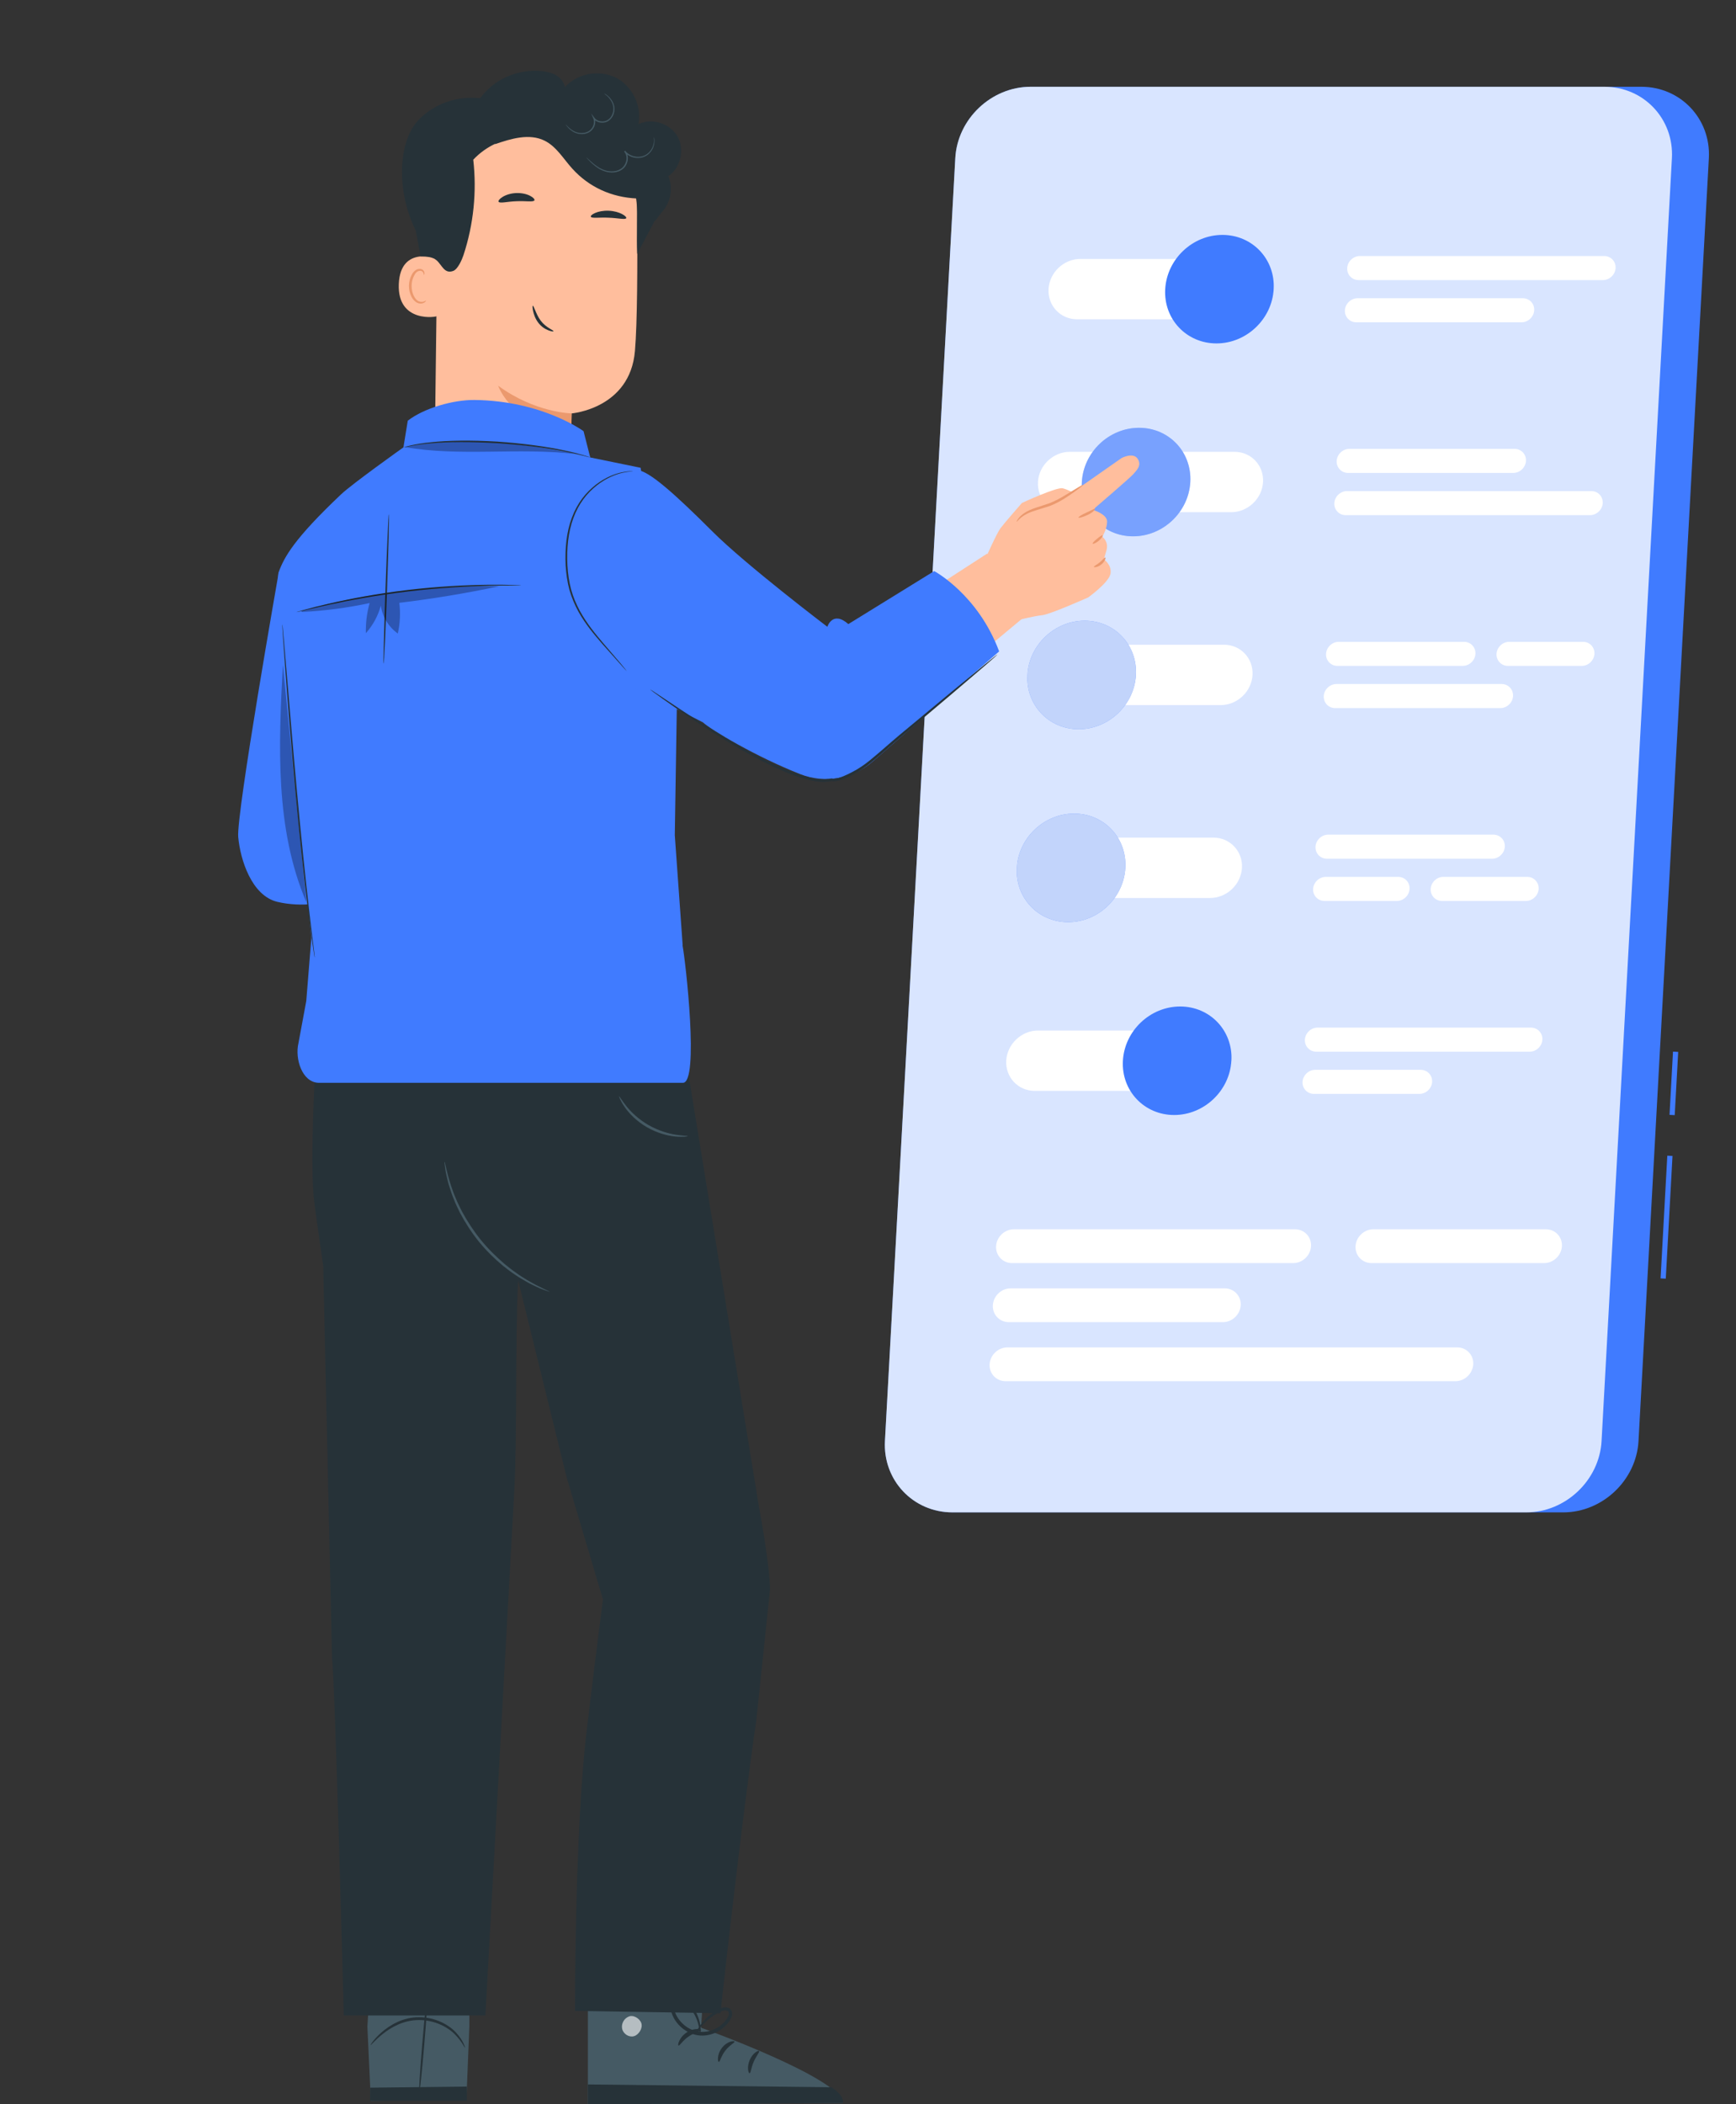 <?xml version="1.0" encoding="UTF-8"?>
<svg xmlns="http://www.w3.org/2000/svg" width="333.18" height="403.73" viewBox="0 0 333.18 403.73">
  <rect x="0" y="0" width="333.18" height="403.73" fill="#333333" stroke="none"/>
  <defs>
    <style>
      .cls-1, .cls-2, .cls-3, .cls-4, .cls-5, .cls-6, .cls-7, .cls-8, .cls-9, .cls-10 {
        stroke-width: 0px;
      }

      .cls-1, .cls-4 {
        fill: #fafafa;
      }

      .cls-1, .cls-11 {
        opacity: .3;
      }

      .cls-2 {
        fill: #ffbe9d;
      }

      .cls-3 {
        opacity: .8;
      }

      .cls-3, .cls-10 {
        fill: #fff;
      }

      .cls-4 {
        opacity: .7;
      }

      .cls-5 {
        fill: #000;
      }

      .cls-6 {
        fill: #eb996e;
      }

      .cls-7 {
        fill: #407bff;
      }

      .cls-8 {
        fill: #455a64;
      }

      .cls-9 {
        fill: #263238;
      }

      .cls-12 {
        opacity: .6;
      }
    </style>
  </defs>
  <g id="Sliders">
    <g>
      <g>
        <rect class="cls-7" x="308.04" y="233.02" width="23.58" height="1" transform="translate(69.16 540.09) rotate(-86.86)"/>
        <rect class="cls-7" x="315.16" y="207.35" width="12.15" height="1" transform="translate(96.12 517.23) rotate(-86.86)"/>
        <path class="cls-7" d="M300.02,290.17h-117.22c-7.54,0-13.36-6.17-12.95-13.7l13.5-246.12c.41-7.54,6.92-13.7,14.45-13.7h117.22c7.54,0,13.36,6.17,12.95,13.7l-13.5,246.12c-.41,7.54-6.92,13.7-14.45,13.7Z"/>
        <path class="cls-3" d="M292.93,290.17h-110.14c-7.54,0-13.36-6.17-12.95-13.7l13.5-246.12c.41-7.54,6.92-13.7,14.45-13.7h110.14c7.54,0,13.36,6.17,12.95,13.7l-13.5,246.12c-.41,7.54-6.92,13.7-14.45,13.7Z"/>
      </g>
      <path class="cls-10" d="M238.34,61.26h-31.63c-3.18,0-5.64-2.6-5.47-5.79h0c.17-3.18,2.92-5.79,6.1-5.79h31.63c3.18,0,5.64,2.6,5.47,5.79h0c-.17,3.18-2.92,5.79-6.1,5.79Z"/>
      <path class="cls-7" d="M244.45,55.48c-.32,5.75-5.23,10.41-10.98,10.41s-10.16-4.66-9.84-10.41,5.23-10.41,10.98-10.41,10.16,4.66,9.84,10.41Z"/>
      <path class="cls-10" d="M236.31,98.27h-31.63c-3.18,0-5.64-2.6-5.47-5.79h0c.17-3.18,2.92-5.79,6.1-5.79h31.63c3.18,0,5.64,2.6,5.47,5.79h0c-.17,3.18-2.92,5.79-6.1,5.79Z"/>
      <g>
        <path class="cls-7" d="M228.45,92.49c-.32,5.75-5.23,10.41-10.98,10.41s-10.16-4.66-9.84-10.41,5.23-10.41,10.98-10.41,10.16,4.66,9.84,10.41Z"/>
        <path class="cls-1" d="M228.45,92.49c-.32,5.75-5.23,10.41-10.98,10.41s-10.16-4.66-9.84-10.41,5.23-10.41,10.98-10.41,10.16,4.66,9.84,10.41Z"/>
      </g>
      <path class="cls-10" d="M200.63,172.29h31.63c3.18,0,5.93-2.6,6.1-5.79h0c.17-3.18-2.29-5.79-5.47-5.79h-31.63c-3.18,0-5.93,2.6-6.1,5.79h0c-.17,3.18,2.29,5.79,5.47,5.79Z"/>
      <g>
        <path class="cls-7" d="M195.16,166.51c-.32,5.75,4.09,10.41,9.84,10.41s10.67-4.66,10.98-10.41c.32-5.75-4.09-10.41-9.84-10.41s-10.67,4.66-10.98,10.41Z"/>
        <path class="cls-4" d="M195.16,166.51c-.32,5.75,4.09,10.41,9.84,10.41s10.67-4.66,10.98-10.41c.32-5.75-4.09-10.41-9.84-10.41s-10.67,4.66-10.98,10.41Z"/>
      </g>
      <path class="cls-10" d="M230.22,209.3h-31.63c-3.18,0-5.64-2.6-5.47-5.79h0c.17-3.18,2.92-5.79,6.1-5.79h31.63c3.18,0,5.64,2.6,5.47,5.79h0c-.17,3.18-2.92,5.79-6.1,5.79Z"/>
      <path class="cls-7" d="M236.33,203.52c-.32,5.75-5.23,10.41-10.98,10.41s-10.16-4.66-9.84-10.41c.32-5.75,5.23-10.41,10.99-10.41s10.16,4.66,9.84,10.41Z"/>
      <path class="cls-10" d="M202.66,135.28h31.63c3.18,0,5.93-2.6,6.1-5.79h0c.17-3.18-2.29-5.79-5.47-5.79h-31.63c-3.18,0-5.93,2.6-6.1,5.79h0c-.17,3.18,2.29,5.79,5.47,5.79Z"/>
      <g>
        <path class="cls-7" d="M197.19,129.5c-.32,5.75,4.09,10.41,9.84,10.41s10.67-4.66,10.98-10.41c.32-5.75-4.09-10.41-9.84-10.41s-10.67,4.66-10.98,10.41Z"/>
        <path class="cls-4" d="M197.19,129.5c-.32,5.75,4.09,10.41,9.84,10.41s10.67-4.66,10.98-10.41c.32-5.75-4.09-10.41-9.84-10.41s-10.67,4.66-10.98,10.41Z"/>
      </g>
      <path class="cls-10" d="M307.63,53.74h-46.88c-1.27,0-2.26-1.04-2.19-2.31h0c.07-1.27,1.17-2.31,2.44-2.31h46.88c1.27,0,2.26,1.04,2.19,2.31h0c-.07,1.27-1.17,2.31-2.44,2.31Z"/>
      <path class="cls-10" d="M292.01,61.84h-31.7c-1.27,0-2.26-1.04-2.19-2.31h0c.07-1.27,1.17-2.31,2.44-2.31h31.7c1.27,0,2.26,1.04,2.19,2.31h0c-.07,1.27-1.17,2.31-2.44,2.31Z"/>
      <path class="cls-10" d="M293.58,201.78h-40.95c-1.27,0-2.26-1.04-2.19-2.31h0c.07-1.27,1.17-2.31,2.44-2.31h40.95c1.27,0,2.26,1.04,2.19,2.31h0c-.07,1.27-1.17,2.31-2.44,2.31Z"/>
      <path class="cls-10" d="M272.42,209.88h-20.24c-1.27,0-2.26-1.04-2.19-2.31h0c.07-1.27,1.17-2.31,2.44-2.31h20.24c1.27,0,2.26,1.04,2.19,2.31h0c-.07,1.27-1.17,2.31-2.44,2.31Z"/>
      <path class="cls-10" d="M305.41,94.22h-46.88c-1.27,0-2.37,1.04-2.44,2.31h0c-.07,1.27.91,2.31,2.19,2.31h46.88c1.27,0,2.37-1.04,2.44-2.31h0c.07-1.27-.91-2.31-2.19-2.31Z"/>
      <path class="cls-10" d="M290.68,86.12h-31.7c-1.27,0-2.37,1.04-2.44,2.31h0c-.07,1.27.91,2.31,2.19,2.31h31.7c1.27,0,2.37-1.04,2.44-2.31h0c.07-1.27-.91-2.31-2.19-2.31Z"/>
      <path class="cls-10" d="M280.73,127.76h-24.04c-1.27,0-2.26-1.04-2.19-2.31h0c.07-1.27,1.17-2.31,2.44-2.31h24.04c1.27,0,2.26,1.04,2.19,2.31h0c-.07,1.27-1.17,2.31-2.44,2.31Z"/>
      <path class="cls-10" d="M303.57,127.76h-14.16c-1.27,0-2.26-1.04-2.19-2.31h0c.07-1.27,1.17-2.31,2.44-2.31h14.16c1.27,0,2.26,1.04,2.19,2.31h0c-.07,1.27-1.17,2.31-2.44,2.31Z"/>
      <path class="cls-10" d="M287.95,135.86h-31.7c-1.27,0-2.26-1.04-2.19-2.31h0c.07-1.27,1.17-2.31,2.44-2.31h31.7c1.27,0,2.26,1.04,2.19,2.31h0c-.07,1.27-1.17,2.31-2.44,2.31Z"/>
      <path class="cls-10" d="M248.21,242.34h-53.98c-1.78,0-3.16-1.46-3.06-3.24h0c.1-1.78,1.63-3.24,3.41-3.24h53.98c1.78,0,3.16,1.46,3.06,3.24h0c-.1,1.78-1.63,3.24-3.41,3.24Z"/>
      <path class="cls-10" d="M296.36,242.34h-33.14c-1.78,0-3.16-1.46-3.06-3.24h0c.1-1.78,1.63-3.24,3.41-3.24h33.14c1.78,0,3.16,1.46,3.06,3.24h0c-.1,1.78-1.63,3.24-3.41,3.24Z"/>
      <path class="cls-10" d="M234.71,253.67h-41.1c-1.78,0-3.16-1.46-3.06-3.24h0c.1-1.78,1.63-3.24,3.41-3.24h41.1c1.78,0,3.16,1.46,3.06,3.24h0c-.1,1.78-1.63,3.24-3.41,3.24Z"/>
      <path class="cls-10" d="M279.34,265h-86.35c-1.78,0-3.16-1.46-3.06-3.24h0c.1-1.78,1.63-3.24,3.41-3.24h86.35c1.78,0,3.16,1.46,3.06,3.24h0c-.1,1.78-1.63,3.24-3.41,3.24Z"/>
      <path class="cls-10" d="M268.34,168.24h-13.88c-1.27,0-2.37,1.04-2.44,2.31h0c-.07,1.27.91,2.31,2.19,2.31h13.88c1.27,0,2.37-1.04,2.44-2.31h0c.07-1.27-.91-2.31-2.19-2.31Z"/>
      <path class="cls-10" d="M293.11,168.24h-16.09c-1.27,0-2.37,1.04-2.44,2.31h0c-.07,1.27.91,2.31,2.19,2.31h16.09c1.27,0,2.37-1.04,2.44-2.31h0c.07-1.27-.91-2.31-2.19-2.31Z"/>
      <path class="cls-10" d="M286.62,160.14h-31.7c-1.27,0-2.37,1.04-2.44,2.31h0c-.07,1.27.91,2.31,2.19,2.31h31.7c1.27,0,2.37-1.04,2.44-2.31h0c.07-1.27-.91-2.31-2.19-2.31Z"/>
    </g>
  </g>
  <g id="Character">
    <g>
      <g>
        <g>
          <path class="cls-8" d="M112.83,379.94v23.79l48.96-.23c-.36-4.82-27.23-14.45-27.23-14.45l.53-9.11h-22.27Z"/>
          <g class="cls-12">
            <path class="cls-10" d="M120.75,386.89c-.94.28-1.57,1.39-1.34,2.38.23.99,1.32,1.67,2.26,1.4.94-.26,1.75-1.57,1.41-2.52-.34-.95-1.65-1.68-2.51-1.19"/>
          </g>
          <path class="cls-9" d="M112.83,403.73v-3.8l46.74.54s2.44,1.44,2.22,3.03l-48.96.23Z"/>
          <path class="cls-9" d="M134.56,389.51c0,.25-1.19.38-2.35,1.19-1.18.78-1.77,1.86-1.99,1.76-.22-.04.11-1.53,1.53-2.48,1.41-.97,2.85-.7,2.8-.47Z"/>
          <path class="cls-9" d="M140.97,391.71c.06.24-.97.67-1.76,1.73-.82,1.03-1.01,2.16-1.25,2.16-.22.04-.41-1.4.6-2.69,1-1.3,2.4-1.43,2.4-1.19Z"/>
          <path class="cls-9" d="M143.86,397.77c-.22.06-.56-1.17.03-2.53.58-1.37,1.7-1.92,1.8-1.71.14.2-.57.94-1.04,2.06-.49,1.11-.55,2.16-.78,2.18Z"/>
          <path class="cls-9" d="M134.08,382.74c-.1.23-1.19-.1-2.54.02-1.35.09-2.38.57-2.51.36-.14-.18.87-1.11,2.45-1.22,1.58-.12,2.71.64,2.6.84Z"/>
        </g>
        <path class="cls-9" d="M134.36,390.57s.16-.51.1-1.45c-.07-.93-.36-2.33-1.3-3.75-.47-.7-1.09-1.4-1.91-1.98-.4-.27-1.02-.57-1.65-.28-.59.28-.93.93-.96,1.57.06,2.45,1.86,4.71,4.3,5.57,2.51.86,5.16-.2,6.61-1.92.36-.44.7-.88.88-1.47.08-.29.12-.62,0-.95-.11-.32-.37-.58-.67-.69-.59-.2-1.09-.02-1.53.15-.43.2-.79.41-1.14.64-1.39.91-2.28,1.95-2.8,2.72-.53.77-.71,1.26-.67,1.27.11.11,1.01-1.88,3.73-3.55.66-.37,1.51-.9,2.21-.66.3.12.42.47.28.89-.13.41-.44.83-.77,1.21-1.32,1.52-3.72,2.45-5.92,1.68-2.17-.72-3.81-2.88-3.88-4.84.01-.45.25-.87.58-1.03.31-.16.72-.03,1.09.21.75.49,1.36,1.13,1.82,1.77.93,1.29,1.28,2.6,1.43,3.49.13.9.11,1.42.16,1.42Z"/>
      </g>
      <g>
        <polygon class="cls-8" points="90.08 381.14 90.08 388.83 89.52 402.64 71.17 403.08 70.51 388.83 71.05 380.15 90.08 381.14"/>
        <path class="cls-9" d="M80.45,401.6c-.11,0,.15-4.22.59-9.43.44-5.22.88-9.45.99-9.46s-.15,4.22-.59,9.44c-.44,5.22-.88,9.45-.99,9.45Z"/>
        <polygon class="cls-9" points="89.6 400.34 71.05 400.55 71.05 403.08 89.61 403.06 89.6 400.34"/>
        <path class="cls-9" d="M71.1,392.4s.13-.29.47-.73c.34-.44.88-1.05,1.64-1.72.76-.66,1.74-1.38,2.96-1.95,1.21-.58,2.7-.99,4.28-.97,3.17,0,5.85,1.53,7.16,3.05.68.75,1.1,1.45,1.34,1.96.24.51.32.8.29.81-.1.05-.54-1.12-1.92-2.51-1.33-1.39-3.87-2.76-6.88-2.77-3-.02-5.48,1.47-6.98,2.67-1.54,1.23-2.28,2.21-2.36,2.15Z"/>
      </g>
      <g>
        <path class="cls-9" d="M131.4,201.65l-2.14-3.35-68.59,3.22s-1.32,21.31-.36,29.11c.31,2.51,1.72,12.2,1.72,12.2l1.69,75.16c.64,5.96,2.26,68.7,2.26,68.7h27.18l5.54-100.56c.59-11.19.16-28.15.73-40.54l9.34,37.93,6.95,23.34s-1.5,11.58-3.14,25.36c-2.3,19.31-2.22,53.6-2.22,53.6l27.91.45s3.88-35.62,6.91-56.42l2.6-24.83c.02-4.15-1.81-14.31-2.13-15.98l-14.25-87.4Z"/>
        <path class="cls-8" d="M105.53,247.86s-.46-.12-1.26-.42c-.4-.15-.89-.34-1.43-.61-.54-.27-1.18-.54-1.84-.94-.67-.38-1.39-.79-2.13-1.31-.76-.48-1.51-1.08-2.31-1.7-1.56-1.29-3.17-2.84-4.65-4.65-1.47-1.82-2.66-3.71-3.61-5.5-.44-.91-.88-1.77-1.19-2.62-.35-.83-.61-1.62-.84-2.36-.25-.72-.39-1.4-.53-1.99-.15-.59-.24-1.1-.29-1.53-.12-.84-.18-1.31-.14-1.32.11-.02.35,1.86,1.3,4.73.24.72.52,1.5.88,2.31.32.83.77,1.66,1.21,2.56.96,1.75,2.14,3.6,3.59,5.4,1.46,1.78,3.04,3.31,4.56,4.61.78.62,1.51,1.23,2.25,1.72.71.53,1.42.95,2.07,1.35,2.6,1.54,4.38,2.18,4.34,2.28Z"/>
        <path class="cls-8" d="M132.01,217.99c0,.05-.9.21-2.37.07-1.46-.13-3.48-.64-5.45-1.77-1.96-1.13-3.42-2.62-4.26-3.83-.85-1.21-1.16-2.08-1.11-2.1.08-.04.5.76,1.4,1.88.89,1.12,2.33,2.51,4.23,3.61,1.9,1.09,3.83,1.64,5.24,1.86,1.42.22,2.32.2,2.32.29Z"/>
      </g>
      <g>
        <path class="cls-2" d="M189.1,107.26s2.17-4.92,2.92-5.92c.75-1,4.11-4.84,4.11-4.84,0,0,6.75-3.13,7.85-2.81,1.1.31,1.87.78,1.87.78l9.43-6.6s2.21-1.16,3.07.16-.32,2.31-.83,2.93c-.5.61-7.34,6.47-7.34,6.47l-.25.46s2.54.78,2.55,2.17c0,1.39-.91,2.93-.91,2.93,0,0,1.28.93.78,2.63l-.5,1.69s1.53,1.01,1.29,2.71c-.24,1.7-4.28,4.6-4.28,4.6,0,0-7.34,3.28-8.86,3.42s-4.99,1.02-4.99,1.02l-5.91-11.79Z"/>
        <path class="cls-6" d="M207.88,93.03c.04.06-.61.57-1.69,1.35-1.1.76-2.6,1.86-4.55,2.64-1.96.69-3.75,1.05-4.87,1.74-1.14.64-1.57,1.38-1.64,1.33-.06-.01.28-.87,1.45-1.64,1.13-.82,3-1.25,4.88-1.91,1.84-.74,3.39-1.79,4.53-2.47,1.13-.7,1.85-1.12,1.89-1.05Z"/>
        <path class="cls-6" d="M210.12,97.58c.06.03,0,.27-.27.51-.25.24-.65.49-1.11.71-.92.42-1.69.63-1.75.51-.07-.14.64-.57,1.53-.97.45-.21.84-.39,1.11-.53.28-.14.42-.26.48-.22Z"/>
        <path class="cls-6" d="M211.62,102.72c.1.09-.21.59-.75,1.04-.54.45-1.09.66-1.16.55-.08-.12.32-.51.84-.94.52-.43.97-.75,1.08-.65Z"/>
        <path class="cls-6" d="M212.13,106.97c.13.04-.06.77-.75,1.32-.68.56-1.42.6-1.44.47-.03-.14.55-.38,1.12-.86.58-.47.94-.99,1.07-.93Z"/>
        <polygon class="cls-2" points="189.42 106.24 176.79 114.41 181.8 130.66 197.87 117.29 196.89 110.04 189.42 106.24"/>
      </g>
      <g>
        <g>
          <g>
            <path class="cls-2" d="M84,41.45l-.55,43.97c-.09,7.48,1.3,18.48,13.13,18.09h0c10.24-1.11,12.95-10.81,13.03-17.78.04-3.31.08-6.07.1-6.41,0,0,11.21-.91,12.15-11.98.46-5.35.5-16.44.43-26.48-.08-10.78-8.44-19.68-19.19-20.47l-1.07-.08c-11.58-.17-18.19,9.57-18.03,21.14Z"/>
            <path class="cls-6" d="M109.71,79.32s-7.01-.1-14.11-5.32c0,0,2.93,8.35,14.06,8.16l.06-2.84Z"/>
          </g>
          <g>
            <path class="cls-9" d="M102.58,38.42c-.18.41-1.66.1-3.44.19-1.78.05-3.24.48-3.45.09-.09-.19.19-.57.79-.93.6-.37,1.54-.69,2.6-.73,1.07-.04,2.02.2,2.64.52.63.32.93.67.85.87Z"/>
            <path class="cls-9" d="M120.19,41.86c-.19.34-1.64-.04-3.4-.09-1.75-.09-3.21.17-3.39-.18-.08-.17.21-.47.82-.73.61-.27,1.54-.47,2.59-.43,1.05.04,1.98.32,2.58.64.6.31.88.64.8.8Z"/>
          </g>
          <path class="cls-2" d="M84.3,49.72c-.18-.1-7.45-2.81-7.76,4.78-.31,7.59,7.37,6.34,7.4,6.12s.36-10.91.36-10.91Z"/>
          <path class="cls-6" d="M81.74,57.66s-.14.09-.36.18c-.22.09-.6.14-.99-.02-.79-.33-1.41-1.63-1.39-3,0-.69.18-1.34.45-1.88.25-.55.63-.92,1.04-.97.41-.08.68.18.77.39.09.22.04.37.08.38.02.02.17-.12.12-.44-.02-.15-.11-.33-.28-.49-.18-.16-.44-.24-.72-.22-.59.02-1.14.53-1.43,1.12-.33.59-.54,1.32-.55,2.1-.01,1.53.71,3,1.79,3.36.53.16.98.02,1.22-.15.24-.18.29-.35.26-.36Z"/>
          <path class="cls-9" d="M106.22,63.55c.08-.19-1.4-.64-2.45-2.03-.52-.69-.82-1.44-1.05-1.98-.22-.55-.39-.9-.47-.87-.08.02-.06.4.06,1,.13.59.39,1.44.98,2.22.58.79,1.36,1.26,1.94,1.48.58.23.97.25.99.18Z"/>
        </g>
        <g>
          <path class="cls-9" d="M130.01,26.16c-1.42-2.49-4.87-3.58-7.47-2.36.68-3.49-1.2-7.31-4.37-8.91-3.18-1.59-7.37-.81-9.75,1.83-.15-.94-.82-1.75-1.63-2.25-.82-.49-1.78-.71-2.73-.81-2.96-.32-6.02.4-8.52,2.01-1.31.84-2.46,1.93-3.39,3.18-4.39-.52-9.05,1.09-12.02,4.39-3.57,3.95-4.24,13.11-.33,21.01l.92,4.96c1.22,0,2.35.08,3.1.76,1.03.92,1.48,2.66,3.19,2,.87-.34,1.66-2.16,1.95-3.04,1.93-5.87,2.57-12.15,1.87-18.29,1.21-1.29,2.68-2.35,4.29-3.09l-.13.12c3.09-1.07,6.59-2.13,9.53-.68,2.28,1.13,3.61,3.49,5.32,5.37,3.23,3.57,7.58,5.51,12.39,5.72.16,3.12-.1,7.52.07,10.64l2.62-4.99v.02c.22-.37.39-.73.57-1.1l.06-.11h0s0-.02,0-.02c.48-.39.84-1.1,1.65-2.03,1.57-1.79,2-4.5,1.07-6.69,2.37-1.62,3.18-5.15,1.75-7.64Z"/>
          <polygon class="cls-9" points="126.44 40.78 126.43 40.77 126.43 40.77 126.44 40.78"/>
        </g>
        <path class="cls-8" d="M125.48,26.27s.03.05.06.16c.03.11.06.27.07.49.02.43-.05,1.09-.44,1.78-.2.34-.47.69-.85.98-.37.29-.85.51-1.38.59-1.05.17-2.35-.18-3.16-1.19l.19-.16c.36.39.56.94.53,1.49-.02.74-.34,1.44-.85,1.91-.52.47-1.17.7-1.8.76-1.26.12-2.36-.35-3.12-.86-.78-.52-1.31-1.05-1.67-1.42-.36-.37-.54-.59-.53-.6.01-.01.22.18.6.53.38.34.93.85,1.7,1.34.76.48,1.81.91,3,.78.58-.06,1.19-.28,1.65-.71.45-.43.75-1.07.77-1.74.02-.5-.16-.98-.46-1.31l.19-.16c.74.93,1.95,1.28,2.94,1.13,1.01-.14,1.74-.8,2.12-1.44.39-.65.49-1.28.49-1.69,0-.42-.06-.65-.04-.66Z"/>
        <path class="cls-8" d="M115.98,17.95s.06.02.16.07c.1.06.25.15.42.29.34.27.83.74,1.14,1.49.32.73.36,1.82-.26,2.74-.3.45-.79.83-1.38.95-.58.12-1.24.03-1.77-.34-.17-.12-.31-.27-.42-.42l.22-.12c.24.57.18,1.2-.06,1.71-.23.51-.65.91-1.1,1.13-.93.45-1.91.3-2.59,0-.69-.31-1.12-.75-1.39-1.05-.27-.31-.38-.51-.37-.52.02-.01.15.17.44.45.29.28.73.68,1.39.96.65.27,1.57.38,2.42-.04.42-.21.78-.56.98-1.03.21-.46.26-1.02.05-1.51l-.4-.93.62.81c.1.13.22.26.36.36.46.32,1.05.41,1.57.31.53-.1.96-.43,1.24-.84.57-.83.57-1.84.29-2.54-.28-.72-.72-1.19-1.04-1.48-.32-.29-.54-.41-.52-.43Z"/>
      </g>
      <g>
        <g>
          <path class="cls-7" d="M53.5,109.79s-8.18,46.45-7.78,50.8c.39,4.34,2.57,11.25,7.5,12.44,4.93,1.18,9.48,0,9.48,0l-5.92-57.06-3.27-6.18Z"/>
          <path class="cls-7" d="M131.02,181.35l-1.51-21.11.45-28.41-7.01-42.08-9.67-1.98-1.28-5.04s-7.89-5.83-20.91-5.99c-4-.05-9.67,1.52-12.83,3.98l-.83,5.11s-9.79,6.96-11.95,9c-9.05,8.56-10.94,12.06-12,14.96-1.05,2.9,6.28,70.15,6.28,70.15l-.98,12.12-1.5,8.09c-.71,3.03.71,7.47,3.81,7.6h69.97c3.16.07.53-23.29-.07-26.4Z"/>
          <path class="cls-7" d="M179.3,109.57l-16.48,10.17c-3.05-2.67-4.03.52-4.03.52,0,0-15.61-11.84-22.08-18.31-7.23-7.22-12.13-11.58-14.36-11.75-.64-.05-10.87,1.65-10.87,1.65l-3.01,10.33c-3.01,10.33,10.04,28.1,10.04,28.1l16.38,8.3c1.59,1.45,10.1,6.57,18.75,9.97,4.7,1.84,10.03.88,13.84-2.43l24.28-21.14c-4.07-10.94-12.45-15.4-12.45-15.4Z"/>
          <path class="cls-9" d="M113.29,87.77s-.13-.02-.36-.07c-.26-.07-.6-.16-1.02-.27-.89-.23-2.17-.53-3.78-.84-3.21-.63-7.7-1.23-12.68-1.56-4.98-.3-9.52-.28-12.77.04-1.63.14-2.94.34-3.84.51-.42.08-.77.15-1.03.2-.24.04-.36.06-.37.05,0-.01.12-.05.35-.11.27-.07.6-.15,1.02-.26.9-.2,2.21-.44,3.84-.6,3.26-.37,7.81-.43,12.81-.13,5,.34,9.49.97,12.7,1.66,1.61.33,2.89.67,3.77.93.41.13.75.24,1.01.32.23.08.35.12.34.13Z"/>
          <g class="cls-11">
            <path class="cls-5" d="M77.67,85.77c10.75,1.9,21.65.02,33.03,1.36-10.99-2.27-22.43-3.35-33.03-1.36"/>
          </g>
          <g class="cls-11">
            <path class="cls-5" d="M58.8,173.11c-6.05-14.16-5.33-30.17-4.51-45.55l4.51,45.55Z"/>
          </g>
          <path class="cls-9" d="M54.19,119.84s.01.06.03.16c.01.12.03.28.05.48.04.44.1,1.07.17,1.86.14,1.64.34,3.97.59,6.85.49,5.79,1.15,13.78,1.96,22.6.81,8.83,1.64,16.81,2.31,22.58.33,2.89.62,5.22.82,6.83.1.79.17,1.41.23,1.86.02.2.04.36.05.48,0,.11.01.17,0,.17s-.02-.05-.04-.16c-.02-.12-.05-.28-.08-.48-.07-.44-.16-1.06-.28-1.85-.24-1.61-.56-3.94-.92-6.82-.73-5.77-1.59-13.75-2.4-22.58-.81-8.83-1.44-16.82-1.87-22.61-.21-2.88-.37-5.22-.49-6.86-.05-.8-.09-1.42-.12-1.87,0-.2-.02-.36-.02-.49,0-.11,0-.17,0-.17Z"/>
          <path class="cls-9" d="M100.01,112.32s-.15.02-.44.02c-.32,0-.74,0-1.27,0-1.1,0-2.7.01-4.66.06-3.94.09-9.37.38-15.34,1.08-5.97.71-11.32,1.71-15.17,2.55-1.92.42-3.48.78-4.55,1.04-.51.12-.92.22-1.24.29-.28.06-.43.09-.44.08s.14-.06.42-.14c.31-.09.71-.2,1.22-.34,1.06-.3,2.61-.69,4.53-1.13,3.84-.89,9.2-1.92,15.18-2.64,5.98-.71,11.43-.96,15.37-1,1.97-.02,3.57,0,4.67.04.53.02.95.04,1.27.05.29.01.44.03.44.04Z"/>
          <path class="cls-9" d="M73.63,127.36c-.08,0,.07-6.44.35-14.37.28-7.93.57-14.36.66-14.36.08,0-.07,6.43-.35,14.37-.28,7.93-.57,14.36-.66,14.36Z"/>
          <path class="cls-9" d="M120.28,128.76s-.13-.12-.35-.36c-.23-.26-.55-.61-.94-1.05-.84-.94-2.02-2.26-3.46-3.88-1.43-1.66-3.15-3.65-4.54-6.16-.68-1.26-1.28-2.64-1.7-4.12-.4-1.49-.63-3.07-.73-4.7-.15-3.25.16-6.42,1.19-9.15.5-1.36,1.18-2.6,1.98-3.68.8-1.07,1.72-1.95,2.64-2.67,1.86-1.43,3.74-2.12,5.05-2.38,1.32-.27,2.06-.21,2.06-.21,0,.04-.74.03-2.04.32-1.28.29-3.11,1-4.92,2.43-.9.71-1.79,1.59-2.56,2.64-.77,1.05-1.43,2.28-1.92,3.62-.99,2.69-1.3,5.82-1.14,9.05.09,1.61.32,3.17.71,4.65.41,1.47.99,2.83,1.66,4.07,1.36,2.49,3.05,4.49,4.45,6.16,1.41,1.65,2.56,2.99,3.38,3.94.37.46.67.82.89,1.09.2.25.3.39.29.39Z"/>
          <g class="cls-11">
            <path class="cls-5" d="M58.03,117.41c4.34-.22,8.66-.79,12.91-1.7-.53,1.88-.77,3.83-.72,5.78,1.34-1.51,2.34-3.33,2.87-5.28.3,2.12,1.51,4.11,3.26,5.34.43-1.93.53-3.93.29-5.89,6.42-.77,12.81-1.83,19.14-3.17-12.81-.31-25.66,1.29-38.01,4.73"/>
          </g>
        </g>
        <path class="cls-9" d="M191.45,125.56s-.19.21-.59.56c-.44.38-1.02.89-1.75,1.53-1.57,1.34-3.79,3.23-6.5,5.55-2.77,2.34-6.05,5.11-9.69,8.18-1.82,1.54-3.66,3.23-5.68,4.89-1,.83-2.12,1.61-3.32,2.23-.59.32-1.21.63-1.85.89-.65.25-1.3.5-2.08.52-.15-.01-.26,0-.47-.1l.2.03c-1.41.33-2.82.17-4.13-.12-1.32-.29-2.58-.71-3.79-1.17-2.42-.94-4.66-2.04-6.75-3.16-4.18-2.24-7.79-4.52-10.79-6.48-2.99-1.96-5.36-3.62-6.99-4.78-.78-.57-1.4-1.02-1.86-1.35-.42-.32-.64-.49-.63-.5,0-.01.25.13.69.42.48.32,1.11.74,1.91,1.27,1.66,1.11,4.06,2.72,7.07,4.64,3.02,1.91,6.64,4.16,10.81,6.37,2.09,1.1,4.32,2.18,6.71,3.11,1.2.45,2.44.86,3.72,1.14,1.27.28,2.63.42,3.89.12l.2.03s.13.03.22.02c.61,0,1.27-.23,1.88-.48.62-.25,1.22-.55,1.8-.86,1.19-.62,2.24-1.35,3.25-2.17,2-1.63,3.86-3.32,5.69-4.86,3.66-3.04,6.97-5.78,9.76-8.1,2.76-2.27,5.01-4.11,6.61-5.43.76-.61,1.36-1.09,1.81-1.46.42-.33.64-.49.65-.48Z"/>
      </g>
    </g>
  </g>
</svg>